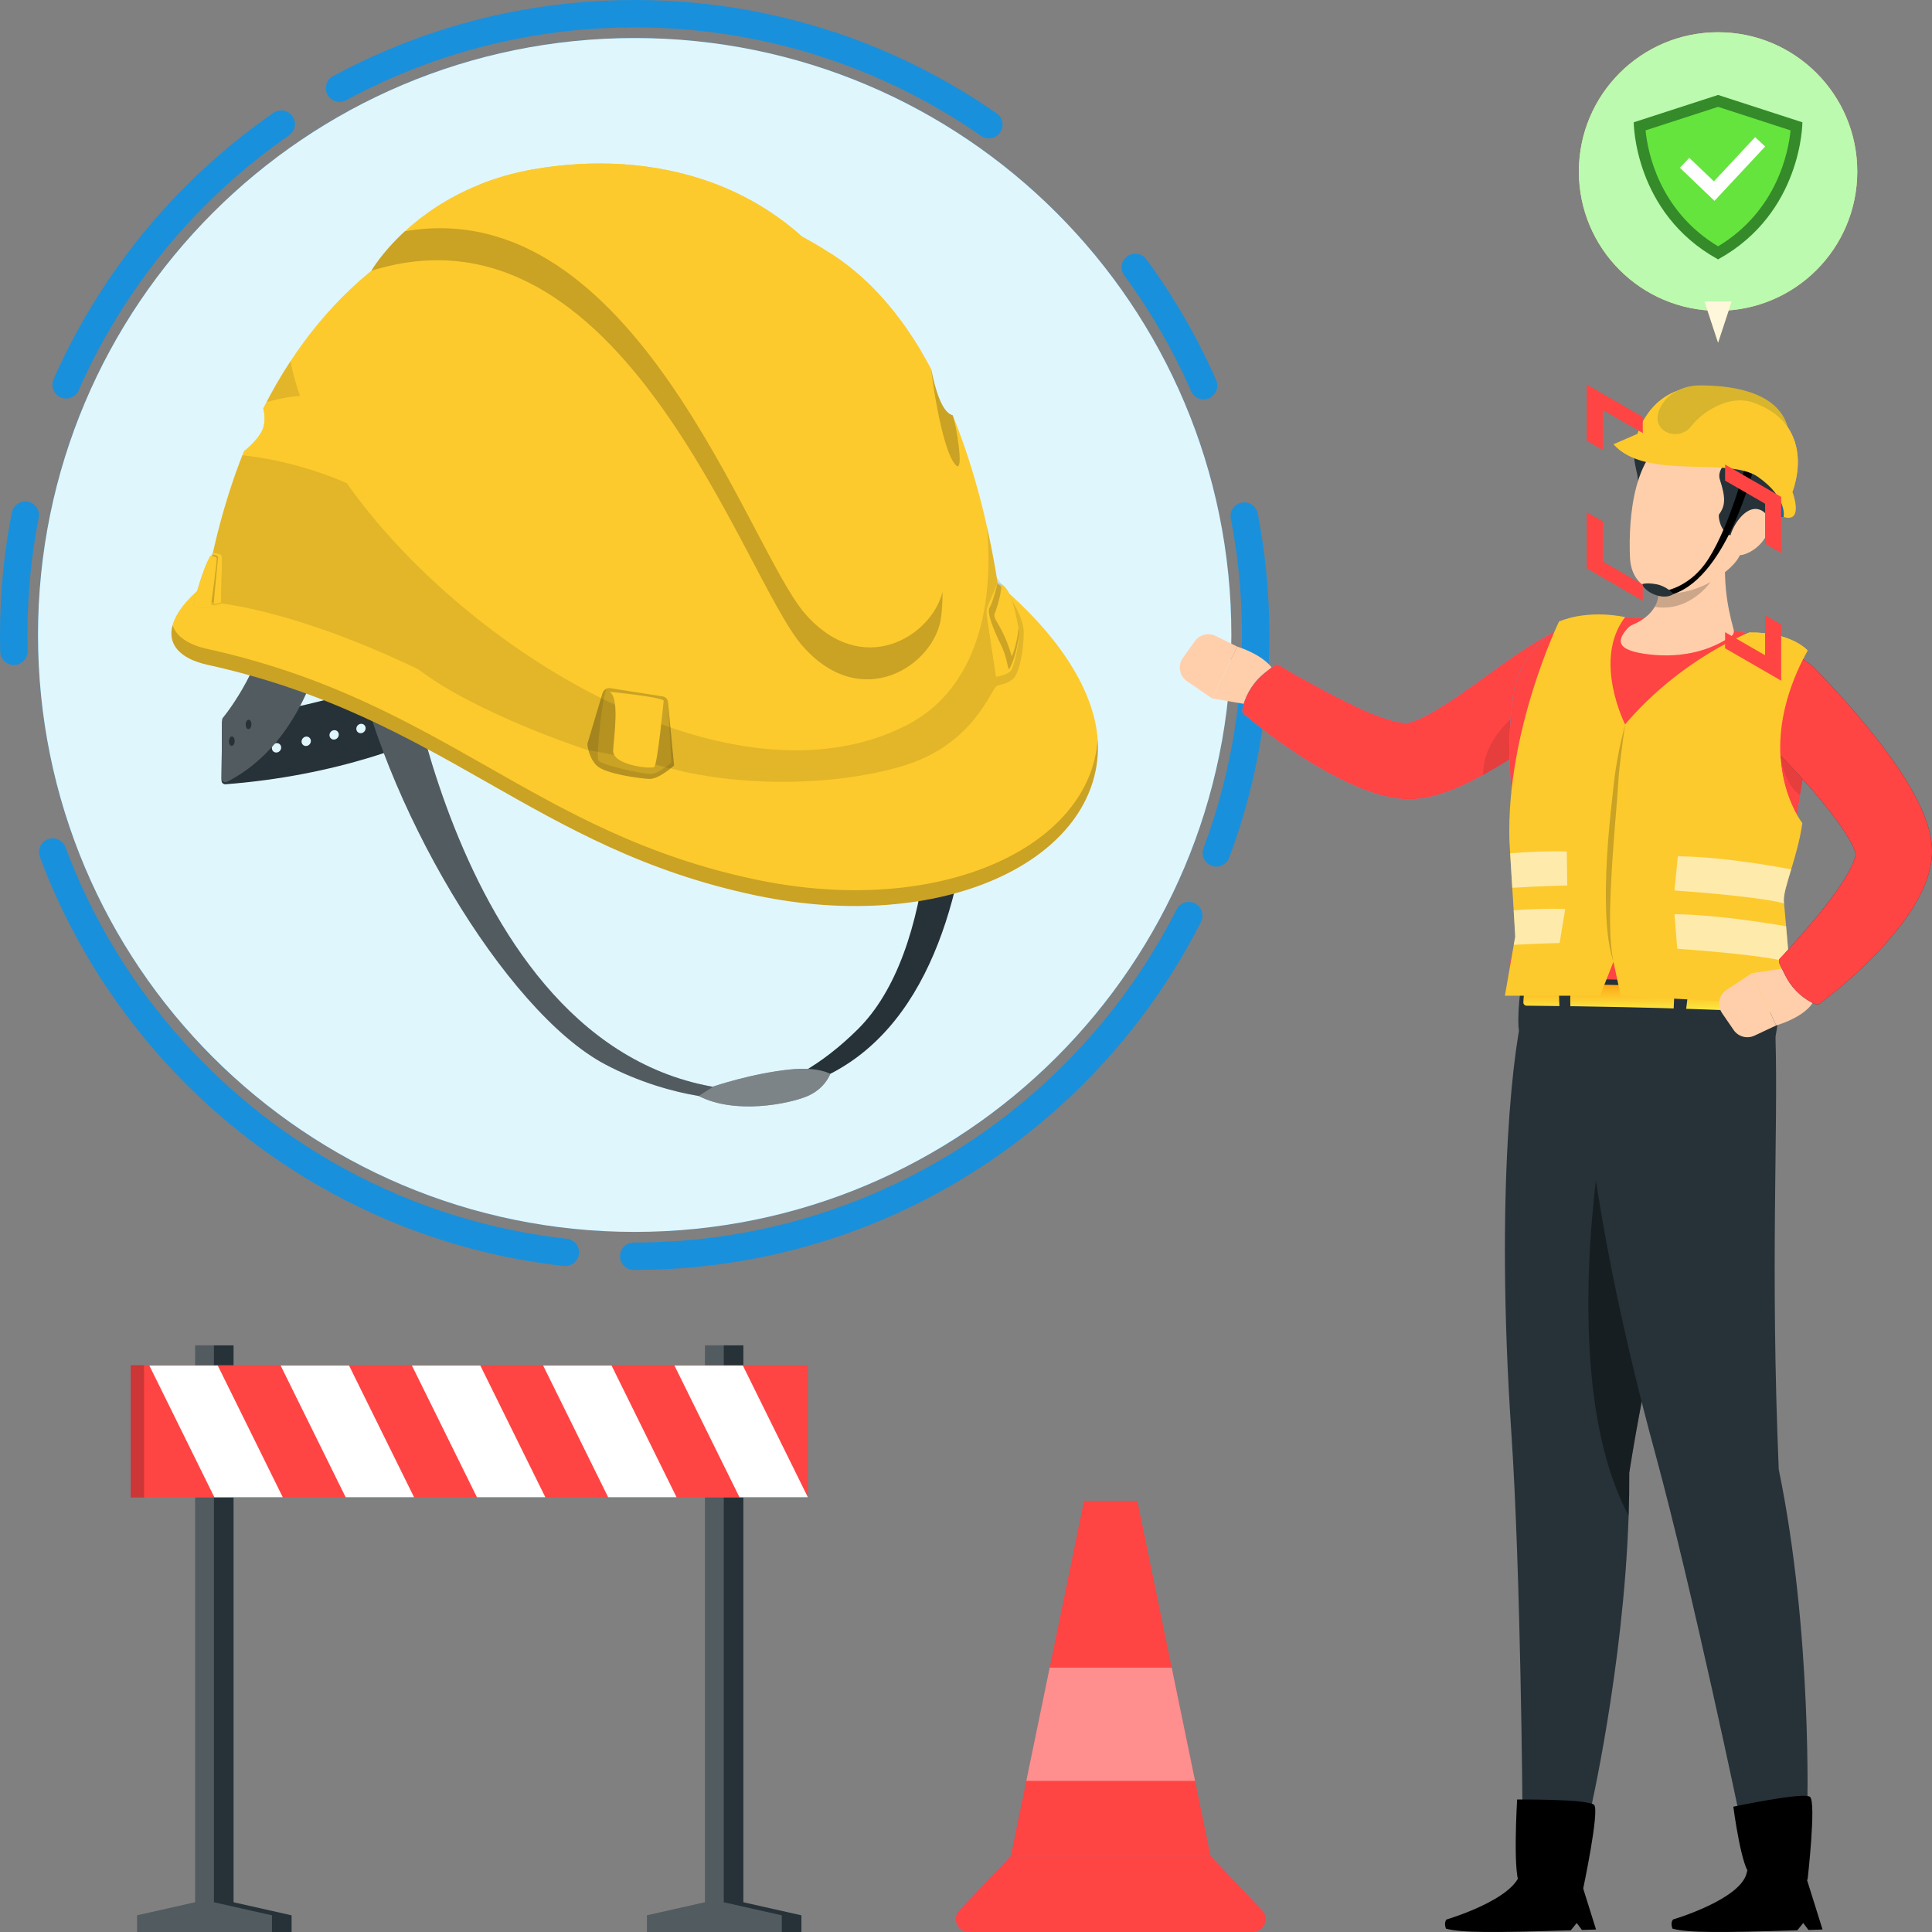 <svg xmlns="http://www.w3.org/2000/svg" width="141" height="141" viewBox="0 0 141 141" fill="none"><rect x="0" y="0" width="141" height="141" fill="#808080" stroke="none"/><path d="M21.281 139.783V141.001H10.01V139.783L14.246 138.829V98.186H17.045V138.829L21.281 139.783Z" fill="#263238"></path><path opacity="0.2" d="M19.85 139.783V141.001H10.01V139.783L14.246 138.829V98.186H15.615V138.829L19.85 139.783Z" fill="white"></path><path d="M58.488 139.783V141.001H47.217V139.783L51.453 138.829V98.186H54.252V138.829L58.488 139.783Z" fill="#263238"></path><path opacity="0.2" d="M57.057 139.783V141.001H47.217V139.783L51.453 138.829V98.186H52.822V138.829L57.057 139.783Z" fill="white"></path><path d="M58.958 99.637H9.539V109.29H58.958V99.637Z" fill="#FF4444"></path><path opacity="0.2" d="M10.514 99.637H9.539V109.29H10.514V99.637Z" fill="black"></path><path d="M20.636 109.269H15.643L10.898 99.657H15.892L20.636 109.269Z" fill="white"></path><path d="M30.218 109.269H25.225L20.48 99.657H25.474L30.218 109.269Z" fill="white"></path><path d="M39.799 109.269H34.806L30.061 99.657H35.054L39.799 109.269Z" fill="white"></path><path d="M49.376 109.269H44.383L39.639 99.657H44.632L49.376 109.269Z" fill="white"></path><path d="M58.959 109.269H53.966L49.221 99.657H54.214L58.959 109.269Z" fill="white"></path><path d="M89.49 141.001H72.631L74.902 129.972L76.608 121.708L79.115 109.536H83.005L85.513 121.708L87.218 129.972L89.49 141.001Z" fill="#FF4444"></path><path d="M73.779 135.442L70.012 139.41C69.443 140.01 69.868 141 70.695 141H91.43C92.257 141 92.681 140.01 92.112 139.41L88.346 135.442H73.779Z" fill="#26A1F0"></path><path d="M73.779 135.442L70.012 139.41C69.443 140.01 69.868 141 70.695 141H91.43C92.257 141 92.681 140.01 92.112 139.41L88.346 135.442H73.779Z" fill="#FF4444"></path><path opacity="0.4" d="M87.218 129.972H74.902L76.608 121.708H85.513L87.218 129.972Z" fill="white"></path><path d="M46.321 89.906C70.37 89.906 89.866 70.401 89.866 46.341C89.866 22.28 70.37 2.776 46.321 2.776C22.271 2.776 2.775 22.28 2.775 46.341C2.775 70.401 22.271 89.906 46.321 89.906Z" fill="#26A1F0"></path><path d="M46.32 91.681C71.349 91.681 91.64 71.382 91.64 46.341C91.64 21.3 71.349 1 46.32 1C21.29 1 1 21.3 1 46.341C1 71.382 21.29 91.681 46.32 91.681Z" stroke="#1990DC" stroke-width="2" stroke-linecap="round" stroke-linejoin="round" stroke-dasharray="49.96 5 24.98 9.99 9.99 14.99"></path><path d="M46.321 89.906C70.37 89.906 89.866 70.401 89.866 46.341C89.866 22.28 70.37 2.776 46.321 2.776C22.271 2.776 2.775 22.28 2.775 46.341C2.775 70.401 22.271 89.906 46.321 89.906Z" fill="#E0F6FD"></path><path d="M16.207 52.724L16.166 56.956C16.164 57.122 16.301 57.249 16.465 57.236C32.503 56.005 41.229 47.864 41.229 47.864L38.514 43.652C30.956 50.717 18.432 52.232 16.471 52.43C16.323 52.445 16.208 52.574 16.207 52.724ZM26.005 53.189C26.005 52.999 26.157 52.837 26.345 52.825C26.532 52.814 26.684 52.958 26.684 53.147C26.684 53.336 26.532 53.499 26.345 53.511C26.157 53.522 26.005 53.378 26.005 53.189ZM24.046 53.652C24.046 53.463 24.198 53.3 24.386 53.289C24.573 53.277 24.725 53.421 24.725 53.611C24.725 53.8 24.573 53.963 24.386 53.974C24.198 53.986 24.046 53.842 24.046 53.652ZM22.009 54.121C22.009 53.932 22.161 53.769 22.349 53.757C22.536 53.746 22.688 53.89 22.688 54.079C22.688 54.268 22.536 54.431 22.349 54.443C22.161 54.455 22.009 54.31 22.009 54.121ZM19.842 54.597C19.842 54.408 19.994 54.245 20.181 54.234C20.369 54.222 20.521 54.366 20.521 54.556C20.521 54.745 20.369 54.908 20.181 54.919C19.994 54.931 19.842 54.787 19.842 54.597ZM17.8 54.723C17.8 54.534 17.952 54.371 18.139 54.36C18.327 54.348 18.479 54.492 18.479 54.682C18.479 54.871 18.327 55.034 18.139 55.045C17.952 55.057 17.8 54.913 17.8 54.723Z" fill="#263238"></path><path d="M16.209 52.559L16.168 56.809C16.166 57.022 16.382 57.158 16.574 57.059C22.42 54.064 23.587 46.73 23.587 46.73L19.99 44.056C19.165 48.688 16.706 51.85 16.275 52.377C16.231 52.43 16.209 52.493 16.209 52.559ZM17.931 52.882C17.931 52.693 18.024 52.534 18.14 52.527C18.255 52.52 18.349 52.667 18.349 52.857C18.349 53.047 18.255 53.206 18.14 53.213C18.024 53.219 17.931 53.072 17.931 52.882ZM16.708 54.105C16.708 53.916 16.802 53.757 16.917 53.749C17.033 53.742 17.126 53.89 17.126 54.08C17.126 54.269 17.033 54.428 16.917 54.435C16.802 54.442 16.708 54.294 16.708 54.105Z" fill="#263238"></path><path opacity="0.2" d="M16.209 52.559L16.168 56.809C16.166 57.022 16.382 57.158 16.574 57.059C22.42 54.064 23.587 46.73 23.587 46.73L19.99 44.056C19.165 48.688 16.706 51.85 16.275 52.377C16.231 52.43 16.209 52.493 16.209 52.559ZM17.931 52.882C17.931 52.693 18.024 52.534 18.14 52.527C18.255 52.52 18.349 52.667 18.349 52.857C18.349 53.047 18.255 53.206 18.14 53.213C18.024 53.219 17.931 53.072 17.931 52.882ZM16.708 54.105C16.708 53.916 16.802 53.757 16.917 53.749C17.033 53.742 17.126 53.89 17.126 54.08C17.126 54.269 17.033 54.428 16.917 54.435C16.802 54.442 16.708 54.294 16.708 54.105Z" fill="white"></path><path d="M29.349 46.385C29.349 46.385 33.968 81.049 56.931 79.569C56.931 79.569 54.608 80.572 50.986 79.984C49.143 79.684 46.622 78.98 44.163 77.677C36.872 73.815 27.791 58.552 25.621 46.667L29.349 46.385Z" fill="#263238"></path><path d="M70.54 42.731C70.54 42.731 75.42 76.304 56.518 79.73C56.518 79.73 53.954 79.981 52.34 79.963C52.34 79.963 57.088 80.61 62.628 75.093C68.168 69.576 69.058 56.325 66.803 42.939L70.54 42.731Z" fill="#263238"></path><path opacity="0.2" d="M29.349 46.385C29.349 46.385 33.968 81.049 56.931 79.569C56.931 79.569 54.608 80.572 50.986 79.984C49.143 79.684 46.622 78.98 44.163 77.677C36.872 73.815 27.791 58.552 25.621 46.667L29.349 46.385Z" fill="white"></path><path d="M60.596 78.37C60.596 78.37 60.222 79.454 58.898 80.009C57.574 80.564 53.649 81.362 50.988 79.984L52.07 79.291C52.07 79.291 54.817 78.347 57.662 78.051C59.718 77.837 60.596 78.37 60.596 78.37Z" fill="#263238"></path><path opacity="0.4" d="M60.596 78.37C60.596 78.37 60.222 79.454 58.898 80.009C57.574 80.564 53.649 81.362 50.988 79.984L52.07 79.291C52.07 79.291 54.817 78.347 57.662 78.051C59.718 77.837 60.596 78.37 60.596 78.37Z" fill="white"></path><path d="M15.148 48.517C32.406 52.325 38.895 61.941 55.192 65.353C68.739 68.186 79.831 62.866 80.126 54.831C80.138 54.546 80.13 54.261 80.109 53.969V53.965C79.565 46.156 68.043 37.677 61.325 36.753C30.712 32.534 13.929 40.8 12.595 45.622C12.219 46.975 13.058 48.056 15.148 48.517Z" fill="#FCCA2D"></path><path opacity="0.2" d="M15.148 48.518C32.406 52.325 38.895 61.941 55.192 65.353C68.739 68.186 79.831 62.866 80.126 54.832C80.138 54.546 80.13 54.261 80.109 53.969C79.561 61.842 68.575 66.998 55.192 64.2C38.896 60.787 32.407 51.172 15.148 47.364C13.696 47.045 12.849 46.424 12.595 45.621C12.219 46.975 13.058 48.056 15.148 48.518Z" fill="black"></path><path d="M72.569 42.88C72.569 42.88 77.184 45.777 78.621 50.137C80.057 54.498 80.092 57.291 75.112 61.009C70.133 64.727 56.725 65.17 47.186 61.149C37.646 57.129 46.663 60.092 47.569 59.684C48.474 59.277 44.156 58.874 39.56 56.802C34.964 54.729 30.019 51.659 30.611 51.341C31.203 51.023 35.939 54.076 39.316 54.955C42.694 55.835 32.735 51.499 32.073 49.197C31.411 46.895 72.569 42.88 72.569 42.88Z" fill="#FCCA2D"></path><path opacity="0.1" d="M72.57 41.923C72.57 41.923 74.713 44.622 74.713 46.111C74.713 47.601 74.347 49.216 73.929 49.553C73.511 49.89 73.234 49.906 72.78 50.041C72.326 50.175 71.16 54.413 65.676 55.965C60.192 57.516 53.558 57.275 49.171 56.139C44.783 55.003 42.865 54.736 42.865 54.736C42.865 54.736 34.842 52.145 30.515 48.838C26.189 45.529 72.57 41.923 72.57 41.923Z" fill="black"></path><path d="M14.854 43.908C14.854 43.908 21.903 44.04 34.509 50.877C45.773 56.984 70.47 61.522 73.35 47.222C73.35 47.222 72.945 39.714 70.204 32.07C69.995 31.479 69.77 30.89 69.524 30.302C69.123 30.215 68.485 29.61 67.961 26.944C67.924 26.867 67.884 26.792 67.839 26.716C67.63 26.332 67.418 25.953 67.197 25.582L67.192 25.578C65.625 22.956 63.661 20.606 61.215 18.893C60.998 18.741 60.773 18.59 60.547 18.447C49.173 11.042 28.806 10.794 19.211 29.806C19.211 29.806 19.502 30.751 19.084 31.516C18.679 32.252 17.853 32.898 17.804 32.934C17.799 32.938 17.799 32.938 17.799 32.938C16.523 36.124 15.521 39.768 14.854 43.908Z" fill="#FCCA2D"></path><path d="M17.801 32.938C27.273 33.808 42.067 44.655 39.559 38.587C37.051 32.515 23.787 27.321 19.212 29.805C19.212 29.805 19.503 30.75 19.086 31.516C18.68 32.251 17.854 32.898 17.805 32.933C17.801 32.938 17.801 32.938 17.801 32.938Z" fill="#FCCA2D"></path><path opacity="0.2" d="M69.75 33.94C70.405 34.647 69.771 30.889 69.525 30.301C69.124 30.215 68.486 29.609 67.962 26.943C67.925 26.867 68.666 32.772 69.75 33.94Z" fill="black"></path><path opacity="0.1" d="M19.453 29.344C20.247 29.113 21.082 28.954 21.896 28.896C21.585 28.031 21.352 27.177 21.204 26.352C20.59 27.291 20.002 28.286 19.453 29.344Z" fill="black"></path><path opacity="0.1" d="M14.854 43.908C14.854 43.908 21.903 44.039 34.509 50.877C45.773 56.984 70.47 61.522 73.35 47.222C73.35 47.222 73.146 43.404 72.028 38.44C72.618 44.936 70.907 50.52 66.128 52.948C53.403 59.405 33.899 47.457 25.315 35.268C23.904 34.644 21.13 33.605 17.689 33.222C16.465 36.338 15.5 39.889 14.854 43.908Z" fill="black"></path><path d="M28.172 25.258C29.895 28.63 28.172 29.398 28.172 29.398C28.172 29.398 32.873 30.843 36.371 33.809C39.874 36.774 41.073 38.936 40.291 40.348C39.506 41.755 36.061 40.332 36.061 40.332C36.061 40.332 37.513 45.857 44.105 49.752C44.105 49.752 49.059 50.479 49.194 50.851C49.325 51.223 49.587 52.682 49.587 52.682C49.587 52.682 55.544 54.955 62.386 53.161C69.227 51.368 70.953 42.791 71.002 39.61C71.055 36.434 70.916 35.372 70.376 33.521C70.376 33.521 70.306 34.802 69.713 34.334C69.202 33.928 67.921 31.772 67.504 26.971C67.463 26.507 67.356 26.043 67.197 25.581L67.192 25.578C65.625 22.956 63.661 20.606 61.215 18.893C60.998 18.741 60.773 18.59 60.547 18.447C62.708 21.359 67.781 29.165 68.996 39.734C70.412 52.022 60.642 51.059 58.187 47.739C55.732 44.423 50.425 31.628 44.104 25.308C39.448 20.657 34.57 18.689 30.229 19.75C28.16 20.255 26.45 21.88 28.172 25.258Z" fill="#FCCA2D"></path><path d="M27.1 19.762C45.434 14.02 54.198 42.114 58.543 47.11C62.884 52.103 68.199 48.54 68.673 45.097C68.743 44.597 68.788 43.954 68.792 43.189C68.796 42.862 68.792 42.511 68.78 42.145C68.624 37.803 67.327 30.594 62.995 22.899C57.426 13.008 47.406 10.882 38.941 12.354C37.459 12.611 36.134 13.007 34.955 13.485C32.582 14.437 30.803 15.724 29.546 16.88C27.852 18.439 27.1 19.762 27.1 19.762Z" fill="#FCCA2D"></path><path opacity="0.2" d="M27.1 19.762C45.434 14.02 54.198 42.114 58.543 47.11C62.884 52.102 68.199 48.539 68.673 45.097C68.743 44.597 68.788 43.954 68.792 43.189C67.966 46.487 62.908 49.568 58.743 44.776C54.582 39.987 46.362 13.988 29.546 16.88C27.852 18.439 27.1 19.762 27.1 19.762Z" fill="black"></path><path d="M34.955 13.484C37.574 12.823 39.525 13.017 39.349 13.701C39.038 14.935 42.12 13.687 42.864 15.013C43.613 16.338 40.037 17.385 44.836 21.221C50.163 25.484 55.49 35.175 57.529 40.169C59.566 45.159 61.837 46.973 65.257 46.072C67.127 45.581 68.195 43.726 68.78 42.144C68.625 37.803 67.328 30.594 62.995 22.899C57.426 13.007 47.406 10.882 38.941 12.354C37.459 12.611 36.133 13.007 34.955 13.484Z" fill="#FCCA2D"></path><path opacity="0.2" d="M49.193 55.868L48.751 51.233C48.731 51.024 48.578 50.86 48.374 50.828L44.533 50.224C44.289 50.186 44.045 50.345 43.972 50.59L42.865 54.297C42.865 54.297 42.937 55.292 43.564 55.886C44.191 56.48 46.697 56.818 47.394 56.846C48.09 56.873 49.193 55.868 49.193 55.868Z" fill="black"></path><path opacity="0.1" d="M42.865 54.3C42.865 54.3 42.939 55.291 43.565 55.884C44.191 56.482 46.699 56.819 47.395 56.846C48.09 56.873 49.195 55.867 49.195 55.867L48.753 51.234L48.998 55.656C48.998 55.656 48.057 56.453 47.534 56.486C47.01 56.519 43.843 55.834 43.667 55.493C43.499 55.161 43.953 50.765 44.281 50.253C44.137 50.312 44.019 50.435 43.974 50.59L42.865 54.3Z" fill="black"></path><path d="M48.438 51.125C48.438 51.125 47.986 55.825 47.742 55.98C47.498 56.136 44.678 55.852 44.747 54.758C44.817 53.664 45.234 50.86 44.469 50.486C44.469 50.486 48.115 50.838 48.438 51.125Z" fill="#FCCA2D"></path><path opacity="0.1" d="M72.811 42.549L72.105 44.148C71.999 44.386 71.963 44.646 72.001 44.896L72.686 49.404C72.686 49.404 73.511 49.296 73.79 48.943C74.068 48.59 74.486 46.551 74.347 45.878C74.207 45.205 73.853 42.626 72.811 42.549Z" fill="black"></path><path d="M72 44.896L72.683 49.403C72.683 49.403 73.51 49.294 73.788 48.942C74.033 48.629 74.389 47 74.369 46.163C74.255 47.673 73.719 48.822 73.633 48.828C73.547 48.833 73.494 47.94 73.039 47.034C72.589 46.132 71.984 44.707 72.221 44.345C72.459 43.979 72.81 42.548 72.81 42.548L72.103 44.15C72 44.388 71.963 44.646 72 44.896Z" fill="#FCCA2D"></path><path d="M72.568 44.856C72.568 45.179 72.761 45.349 73.076 45.957C73.616 46.998 73.841 47.918 73.841 47.918C74.131 47.206 74.27 46.466 74.336 45.822C74.201 45.148 73.894 43.085 73.092 42.634C73.071 43.594 72.568 44.856 72.568 44.856Z" fill="#FCCA2D"></path><path opacity="0.1" d="M16.133 44.033L16.21 40.708C16.213 40.563 16.116 40.441 15.975 40.416L15.539 40.339C15.539 40.339 15.012 40.663 14.105 44.158C14.105 44.158 14.679 44.714 16.133 44.033Z" fill="black"></path><path d="M14.105 44.157C14.105 44.157 14.658 44.693 16.061 44.065C15.824 44.133 15.377 44.243 15.411 44.068C15.456 43.825 15.865 40.804 15.812 40.7C15.779 40.64 15.541 40.589 15.361 40.558C15.136 40.92 14.703 41.843 14.105 44.157Z" fill="#FCCA2D"></path><path d="M15.913 40.694C15.905 40.81 15.586 43.896 15.61 44.01C15.635 44.124 16.13 43.978 16.13 43.978L16.208 40.709C16.212 40.564 16.114 40.442 15.975 40.418L15.537 40.337L15.533 40.342C15.524 40.371 15.496 40.493 15.61 40.502C15.737 40.511 15.926 40.578 15.913 40.694Z" fill="#FCCA2D"></path><path d="M125.387 22.68C130.997 22.68 135.545 18.13 135.545 12.517C135.545 6.904 130.997 2.354 125.387 2.354C119.777 2.354 115.229 6.904 115.229 12.517C115.229 18.13 119.777 22.68 125.387 22.68Z" fill="#FDE586"></path><path d="M125.387 22.68C130.997 22.68 135.545 18.13 135.545 12.517C135.545 6.904 130.997 2.354 125.387 2.354C119.777 2.354 115.229 6.904 115.229 12.517C115.229 18.13 119.777 22.68 125.387 22.68Z" fill="#BBFAAF"></path><path d="M131.541 8.926L125.41 6.937L125.387 6.929L125.364 6.937L119.232 8.926C119.232 8.926 119.238 15.529 125.364 18.917L125.387 18.931L125.41 18.917C131.536 15.529 131.541 8.926 131.541 8.926Z" fill="#358A2A"></path><path d="M125.386 17.977C121.075 15.372 120.251 11.085 120.094 9.515L125.386 7.798L130.677 9.515C130.521 11.085 129.698 15.38 125.386 17.977Z" fill="#65E43E"></path><path d="M124.398 22L125.387 25.005L126.375 22H124.398Z" fill="#FDE586"></path><path opacity="0.7" d="M124.398 22L125.387 25.005L126.375 22H124.398Z" fill="white"></path><path d="M122.943 11.881L125.105 13.947L128.457 10.352" stroke="white" stroke-miterlimit="10"></path><path d="M91.904 51.563L88.451 50.967L90.297 47.191C90.297 47.191 93.358 48.11 93.133 49.816L91.904 51.563Z" fill="#FFCFAB"></path><path d="M86.331 48.009L87.201 46.795C87.547 46.311 88.192 46.15 88.725 46.413L90.298 47.191L88.452 50.967L86.631 49.719C86.07 49.334 85.934 48.563 86.331 48.009Z" fill="#FFCFAB"></path><path d="M116.496 51.603C116.249 51.683 115.86 51.859 115.458 52.077C115.052 52.296 114.619 52.556 114.177 52.833C113.293 53.389 112.364 54 111.408 54.625C110.449 55.249 109.455 55.888 108.37 56.491C107.271 57.087 106.129 57.694 104.571 58.107C104.156 58.202 103.771 58.288 103.235 58.321L102.835 58.337L102.479 58.321C102.231 58.313 102.028 58.281 101.812 58.251C100.977 58.121 100.298 57.9 99.658 57.663C98.388 57.183 97.3 56.608 96.246 56.006C95.194 55.407 94.217 54.735 93.256 54.06C92.782 53.712 92.313 53.361 91.854 52.996L91.17 52.443L90.829 52.16C90.707 52.074 90.6 51.978 90.716 51.543C90.982 50.534 91.562 49.691 92.323 49.092L92.816 48.703C93.157 48.434 93.28 48.502 93.385 48.58L93.733 48.784L94.436 49.187C94.907 49.453 95.378 49.719 95.852 49.974C96.786 50.507 97.743 50.981 98.674 51.442C99.604 51.892 100.548 52.293 101.405 52.544C101.827 52.669 102.236 52.752 102.516 52.768C102.58 52.768 102.655 52.779 102.688 52.769C102.71 52.767 102.731 52.766 102.753 52.767C102.762 52.761 102.766 52.757 102.773 52.755C102.799 52.752 102.963 52.708 103.093 52.668C103.703 52.467 104.563 52.003 105.398 51.467C106.244 50.92 107.119 50.308 108.015 49.663C108.915 49.02 109.825 48.34 110.825 47.67C111.326 47.335 111.846 46.999 112.419 46.667C112.997 46.336 113.613 46.002 114.425 45.7L114.444 45.692C116.063 45.089 117.864 45.914 118.466 47.533C119.068 49.153 118.244 50.955 116.626 51.557C116.587 51.572 116.535 51.59 116.496 51.603Z" fill="#2EAEFF"></path><path d="M116.498 51.603C116.251 51.683 115.862 51.859 115.46 52.077C115.054 52.296 114.621 52.556 114.179 52.833C113.295 53.389 112.366 54 111.41 54.625C110.451 55.249 109.457 55.888 108.372 56.491C107.273 57.087 106.131 57.694 104.573 58.107C104.158 58.202 103.773 58.288 103.237 58.321L102.837 58.337L102.481 58.321C102.233 58.313 102.029 58.281 101.814 58.251C100.979 58.121 100.3 57.9 99.66 57.663C98.39 57.183 97.302 56.608 96.247 56.006C95.196 55.407 94.219 54.735 93.258 54.06C92.784 53.712 92.315 53.361 91.856 52.996L91.172 52.443L90.831 52.16C90.709 52.074 90.602 51.978 90.717 51.543C90.984 50.534 91.564 49.691 92.325 49.092L92.818 48.703C93.159 48.434 93.282 48.502 93.387 48.58L93.734 48.784L94.438 49.187C94.909 49.453 95.38 49.719 95.854 49.974C96.788 50.507 97.745 50.981 98.675 51.442C99.606 51.892 100.55 52.293 101.407 52.544C101.829 52.669 102.238 52.752 102.518 52.768C102.582 52.768 102.657 52.779 102.69 52.769C102.712 52.767 102.733 52.766 102.755 52.767C102.764 52.761 102.768 52.757 102.775 52.755C102.801 52.752 102.965 52.708 103.095 52.668C103.705 52.467 104.565 52.003 105.4 51.467C106.246 50.92 107.121 50.308 108.017 49.663C108.917 49.02 109.827 48.34 110.827 47.67C111.328 47.335 111.848 46.999 112.421 46.667C112.999 46.336 113.615 46.002 114.427 45.7L114.446 45.692C116.065 45.089 117.866 45.914 118.468 47.533C119.07 49.153 118.246 50.955 116.628 51.557C116.589 51.572 116.537 51.59 116.498 51.603Z" fill="#FF4444"></path><path opacity="0.1" d="M112.683 53.794C112.266 54.063 111.84 54.344 111.407 54.625C110.449 55.248 109.458 55.889 108.371 56.492C108.33 56.513 108.293 56.534 108.252 56.558C108.156 53.224 112.253 50.951 112.253 50.951C112.609 51.782 112.728 52.778 112.683 53.794Z" fill="black"></path><path d="M129.348 46.626C125.879 45.735 121.131 45.08 117.277 44.987C113.811 44.903 110.837 47.474 110.403 50.915C109.624 57.1 110.986 59.294 110.79 68.922C109.795 69.922 110.217 71.598 110.911 71.861C116.74 74.067 125.899 73.51 128.949 73.193C130.292 73.054 129.764 71.216 129.764 71.216C130.187 68.012 129.509 68.183 130.192 64.242C131.232 60.398 131.195 57.399 132.632 52.3C133.329 49.826 131.838 47.265 129.348 46.626Z" fill="#2EAEFF"></path><path d="M132.631 52.302C132.508 52.748 132.392 53.178 132.289 53.592C131.867 55.253 131.599 56.691 131.376 58.029C131.021 60.182 130.777 62.079 130.191 64.244C129.509 68.186 130.187 68.012 129.765 71.218C129.765 71.218 130.294 73.053 128.952 73.194C125.9 73.512 116.739 74.066 110.912 71.859C110.218 71.599 109.796 69.921 110.792 68.921C110.986 59.294 109.623 57.1 110.404 50.914C110.838 47.472 113.811 44.902 117.276 44.989C121.129 45.08 125.879 45.737 129.348 46.625C131.839 47.266 133.33 49.828 132.631 52.302Z" fill="#FF4444"></path><path opacity="0.1" d="M132.289 53.592C131.868 55.253 131.6 56.691 131.376 58.03C129.535 56.79 129.63 52.261 129.63 52.261C130.625 52.505 131.537 52.997 132.289 53.592Z" fill="black"></path><path d="M112.06 128.793C111.835 130.859 111.632 136.85 111.182 138.31C112.025 139.897 113.2 140.243 113.962 139.318C114.724 138.393 116.207 130.354 116.207 130.354L112.06 128.793Z" fill="#FFCFAB"></path><path d="M110.3 104.561C110.993 114.87 111.113 132.191 111.113 132.191L116.011 132.406C116.011 132.406 118.485 121.762 118.861 110.614C118.894 109.569 118.911 108.523 118.906 107.478C120.125 99.793 121.591 94.037 122.888 89.306C124.102 84.868 125.172 81.34 125.75 77.964L111.295 73.266C110.489 75.79 109.097 86.665 110.3 104.561Z" fill="#263238"></path><path d="M115.544 137.83C114.614 137.9 111.57 137.905 110.969 137.536C110.369 137.167 110.722 131.331 110.722 131.331C110.722 131.331 115.952 131.282 116.347 131.731C116.742 132.18 115.544 137.83 115.544 137.83Z" fill="black"></path><path d="M105.582 140.083C105.582 140.083 110.592 138.606 110.958 136.633C110.994 136.439 111.156 136.311 111.363 136.345L115 136.953C115.17 136.982 115.319 137.112 115.371 137.277L116.481 140.819L115.452 140.851L115.071 140.343L114.64 140.876C109.056 141.051 106.641 141.067 105.525 140.753C105.349 140.265 105.582 140.083 105.582 140.083Z" fill="black"></path><path opacity="0.4" d="M118.86 110.614C118.893 109.569 118.91 108.524 118.906 107.478C120.124 99.793 121.59 94.037 122.887 89.306C121.33 84.868 119.348 81.538 117.208 81.149C117.208 81.149 113.409 100.433 118.86 110.614Z" fill="black"></path><path d="M110.822 74.955C110.743 73.288 111.086 71.53 111.086 71.53C111.113 71.172 127.791 71.768 129.169 71.929C130.896 72.129 128.813 79.928 127.248 82.515C115.138 82.38 111.041 77.064 110.822 74.955Z" fill="#263238"></path><path d="M111.487 71.898C113.396 71.746 125.785 71.937 129.095 72.422C129.188 72.436 129.265 72.503 129.287 72.595C129.392 73.02 129.36 73.434 129.324 73.675C129.306 73.797 129.199 73.883 129.076 73.876C127.905 73.809 121.796 73.486 111.415 73.397C111.281 73.396 111.17 73.284 111.176 73.15C111.189 72.821 111.24 72.362 111.27 72.108C111.284 71.995 111.373 71.908 111.487 71.898Z" fill="url(#paint0_linear_8146_43343)"></path><path d="M122.14 71.715C122.263 71.979 122.123 73.988 122.123 73.988L123.012 73.955C123.012 73.955 123.281 72.273 123.155 71.792C122.573 71.691 122.14 71.715 122.14 71.715Z" fill="#263238"></path><path d="M114.744 71.664C114.52 72.322 114.621 73.739 114.621 73.739L113.831 73.748C113.831 73.748 113.702 72.112 113.859 71.683C114.468 71.556 114.744 71.664 114.744 71.664Z" fill="#263238"></path><path d="M129.815 107.239C129.19 92.182 129.781 82.739 129.577 75.664L115.598 75.203C115.308 77.838 116.091 88.773 120.802 106.079C123.516 116.048 127.055 133.006 127.055 133.006L131.897 132.25C131.897 132.25 132.282 119.182 129.815 107.239Z" fill="#263238"></path><path d="M131.919 137.185C131.021 137.437 128.437 137.041 127.776 136.798C127.115 136.555 126.5 131.853 126.5 131.853C126.5 131.853 131.617 130.771 132.093 131.134C132.569 131.496 131.919 137.185 131.919 137.185Z" fill="black"></path><path d="M122.114 140.082C122.114 140.082 127.122 138.605 127.489 136.632C127.525 136.438 127.688 136.31 127.893 136.344L131.531 136.953C131.701 136.981 131.85 137.112 131.902 137.277L133.012 140.818L131.983 140.851L131.602 140.343L131.171 140.876C125.587 141.051 123.172 141.067 122.056 140.753C121.88 140.264 122.114 140.082 122.114 140.082Z" fill="black"></path><path d="M126.074 38.878C125.649 42.137 126.023 44.093 126.524 45.95C126.573 46.129 126.509 46.321 126.357 46.426C124.968 47.388 122.948 48.059 120.361 47.76C117.805 47.465 118.054 46.685 118.774 45.866C118.877 45.749 119.007 45.66 119.149 45.598C121.029 44.788 121.27 43.409 120.891 42.509L126.074 38.878Z" fill="#FFCFAB"></path><path opacity="0.2" d="M126.072 38.878L120.888 42.51C121.103 43.013 121.121 43.672 120.758 44.295C121.668 44.443 122.642 44.272 123.55 43.683C124.876 42.821 125.438 41.672 125.955 40.016C125.98 39.655 126.021 39.279 126.072 38.878Z" fill="black"></path><path d="M130.171 37.73C129.003 37.822 122.507 35.99 121.2 34.512C119.893 33.035 126.728 31.717 128.782 33.037C130.836 34.357 131.455 37.628 130.171 37.73Z" fill="#2EAEFF"></path><path opacity="0.4" d="M130.171 37.73C129.003 37.822 122.507 35.99 121.2 34.512C119.893 33.035 126.728 31.717 128.782 33.037C130.836 34.357 131.455 37.628 130.171 37.73Z" fill="black"></path><path d="M119.658 32.242C118.789 33.143 119.642 34.425 119.543 35.356C119.444 36.288 119.203 37.493 120.485 36.285C121.766 35.078 121.003 31.003 119.658 32.242Z" fill="#263238"></path><path d="M127.737 36.873C127.129 39.962 127.508 40.518 125.721 41.893C123.033 43.961 119.098 43.914 118.958 40.684C118.831 37.776 119.223 32.59 122.438 31.785C125.605 30.993 128.346 33.784 127.737 36.873Z" fill="#FFCFAB"></path><path d="M127.141 38.94C125.679 39.697 125.353 37.687 125.46 37.54C125.93 36.897 125.945 36.325 125.521 35.012C125.098 33.698 127.762 32.386 129.592 33.063C131.276 33.686 129.449 34.911 129.597 36.045C129.861 38.065 128.319 38.33 127.141 38.94Z" fill="#263238"></path><path d="M128.882 39.142C128.477 39.85 127.833 40.306 127.248 40.473C126.367 40.724 126.014 39.847 126.332 38.938C126.617 38.12 127.42 37.004 128.269 37.156C129.105 37.306 129.345 38.334 128.882 39.142Z" fill="#FFCFAB"></path><path d="M128.005 34.078C128.005 34.078 125.976 42.584 121.712 43.465L120.879 43.213C120.879 43.213 123.149 43.251 124.731 40.714C126.312 38.178 127.389 33.944 127.389 33.944L128.005 34.078Z" fill="black"></path><path d="M122.135 43.348C122.135 43.348 121.653 42.782 120.89 42.64C120.128 42.498 119.832 42.641 119.832 42.641C119.832 42.641 120.035 43.156 120.869 43.435C121.704 43.714 122.135 43.348 122.135 43.348Z" fill="#263238"></path><path d="M117.752 32.422C120.106 35.093 126.142 33.284 128.311 34.812C130.467 36.33 130.174 37.713 130.17 37.73C131.678 38.184 130.818 35.903 130.818 35.903C132.316 31.483 129.338 28.868 124.826 28.298C120.6 27.765 119.517 31.658 119.517 31.658L117.752 32.422Z" fill="#FCCA2D"></path><path d="M119.52 31.658C120.499 33.227 126.421 32.933 128.649 33.661C130.876 34.39 130.819 35.902 130.819 35.902C132.317 31.483 129.34 28.867 124.828 28.298C120.601 27.765 119.52 31.658 119.52 31.658Z" fill="#FCCA2D"></path><path d="M127.961 29.382C126.156 28.75 124.184 30.112 123.424 31.113C122.665 32.113 121.023 31.71 120.968 30.577C120.956 30.325 121.023 30.068 121.135 29.822C121.609 28.775 122.757 28.14 124.004 28.129C126.118 28.111 129.741 28.486 130.475 31.177C130.475 31.177 129.819 30.032 127.961 29.382Z" fill="#D8B52C"></path><path d="M130.724 63.45C130.406 64.504 130.137 65.347 130.191 65.835C130.195 65.864 130.199 65.893 130.203 65.929C130.232 66.235 130.29 66.847 130.352 67.599C130.422 68.392 130.501 69.343 130.579 70.235C130.715 71.892 130.84 73.363 130.84 73.363L118.284 72.669L117.751 70.194L116.773 72.669H109.83L110.478 68.954L110.586 68.351L110.47 66.43L110.367 64.793L110.214 62.273L110.16 61.392C109.913 53.311 113.782 45.357 113.782 45.357C116.062 44.427 118.602 45.038 118.602 45.038C116.211 48.158 118.602 52.868 118.602 52.868C122.678 48.063 127.668 46.162 127.668 46.162C130.757 46.113 131.918 47.472 131.918 47.472C127.659 55.277 131.537 60.066 131.537 60.066C131.368 61.294 131.021 62.463 130.724 63.45Z" fill="#FCCA2D"></path><path opacity="0.6" d="M130.191 65.835C130.195 65.864 130.199 65.893 130.203 65.929C128.089 65.376 122.203 64.991 122.203 64.991L122.451 62.492C125.83 62.525 129.902 63.289 130.724 63.45C130.405 64.504 130.137 65.347 130.191 65.835Z" fill="white"></path><path opacity="0.6" d="M130.579 70.235C128.634 69.653 122.41 69.243 122.41 69.243L122.203 66.719C125.115 66.747 128.811 67.334 130.352 67.599C130.422 68.392 130.5 69.343 130.579 70.235Z" fill="white"></path><path opacity="0.6" d="M114.38 64.62C114.38 64.62 112.431 64.665 110.366 64.793L110.213 62.273C111.539 62.165 113.005 62.099 114.347 62.141L114.38 64.62Z" fill="white"></path><path opacity="0.6" d="M114.235 66.335L113.822 68.822C113.822 68.822 112.274 68.859 110.477 68.954L110.584 68.351L110.469 66.43C111.725 66.343 113.05 66.297 114.235 66.335Z" fill="white"></path><g opacity="0.2"><path d="M118.603 52.868C118.504 53.59 118.396 54.307 118.314 55.029C118.222 55.747 118.138 56.467 118.098 57.186C118.01 58.642 117.862 60.082 117.764 61.529C117.653 62.975 117.568 64.42 117.521 65.867C117.495 66.59 117.498 67.314 117.522 68.036C117.547 68.759 117.608 69.48 117.752 70.194C117.307 68.799 117.234 67.317 117.203 65.865C117.175 64.406 117.25 62.95 117.352 61.498C117.461 60.048 117.62 58.599 117.783 57.16C117.946 55.704 118.238 54.278 118.603 52.868Z" fill="black"></path></g><path d="M131.321 70.498L127.857 71.025L129.628 74.837C129.628 74.837 132.707 73.979 132.515 72.269L131.321 70.498Z" fill="#FFCFAB"></path><path d="M125.679 73.94L126.524 75.172C126.861 75.662 127.503 75.836 128.041 75.584L129.629 74.837L127.858 71.025L126.013 72.238C125.444 72.611 125.293 73.379 125.679 73.94Z" fill="#FFCFAB"></path><path d="M132.369 48.709C133.214 49.564 133.962 50.371 134.73 51.23C135.491 52.082 136.222 52.964 136.941 53.879C137.658 54.795 138.358 55.744 139.012 56.788C139.34 57.31 139.658 57.862 139.961 58.461C140.261 59.067 140.553 59.706 140.779 60.54C140.831 60.767 140.884 60.975 140.923 61.219L140.972 61.606L140.991 61.8L140.999 62.019C141.012 62.603 140.929 63.104 140.82 63.546C140.595 64.428 140.265 65.103 139.927 65.717C139.239 66.928 138.47 67.886 137.68 68.793C136.894 69.701 136.047 70.503 135.2 71.286C134.767 71.669 134.331 72.043 133.885 72.405L133.207 72.94L132.863 73.204C132.753 73.303 132.64 73.384 132.24 73.174C131.359 72.71 130.693 71.998 130.282 71.168L129.945 70.489C129.752 70.1 129.844 70 129.938 69.918L130.203 69.633L130.728 69.054C131.075 68.666 131.422 68.277 131.757 67.882C132.444 67.109 133.079 66.303 133.678 65.518C134.266 64.733 134.798 63.921 135.135 63.198C135.301 62.844 135.408 62.508 135.428 62.323C135.441 62.232 135.429 62.187 135.419 62.224C135.422 62.259 135.398 62.213 135.402 62.211C135.393 62.186 135.37 62.131 135.361 62.092C135.284 61.873 135.111 61.517 134.898 61.159C134.683 60.796 134.433 60.413 134.154 60.026C133.593 59.253 132.963 58.465 132.294 57.691C131.628 56.914 130.917 56.155 130.199 55.396C129.489 54.647 128.725 53.875 128.012 53.197L127.989 53.175C126.738 51.984 126.689 50.004 127.879 48.752C129.07 47.5 131.049 47.45 132.301 48.642C132.32 48.661 132.349 48.69 132.369 48.709Z" fill="#173B51"></path><path d="M132.368 48.709C133.214 49.564 133.962 50.371 134.73 51.23C135.491 52.082 136.222 52.964 136.941 53.879C137.658 54.795 138.358 55.744 139.012 56.788C139.34 57.31 139.658 57.862 139.961 58.461C140.261 59.067 140.553 59.706 140.779 60.54C140.831 60.767 140.884 60.975 140.923 61.219L140.972 61.606L140.991 61.8L140.999 62.019C141.012 62.603 140.929 63.104 140.82 63.546C140.595 64.428 140.265 65.103 139.927 65.717C139.239 66.928 138.47 67.886 137.68 68.793C136.894 69.701 136.048 70.503 135.2 71.286C134.767 71.669 134.331 72.043 133.885 72.405L133.207 72.94L132.863 73.204C132.753 73.303 132.64 73.384 132.24 73.174C131.359 72.71 130.693 71.998 130.282 71.168L129.945 70.489C129.752 70.1 129.844 70 129.938 69.918L130.203 69.633L130.727 69.054C131.075 68.666 131.422 68.277 131.757 67.882C132.444 67.109 133.079 66.303 133.678 65.518C134.266 64.733 134.798 63.921 135.135 63.198C135.301 62.844 135.408 62.508 135.428 62.323C135.441 62.232 135.429 62.187 135.419 62.224C135.422 62.259 135.398 62.213 135.402 62.211C135.393 62.186 135.369 62.131 135.361 62.092C135.284 61.873 135.111 61.517 134.898 61.159C134.683 60.796 134.433 60.413 134.154 60.026C133.593 59.253 132.963 58.465 132.294 57.691C131.628 56.914 130.917 56.155 130.199 55.396C129.489 54.647 128.725 53.875 128.012 53.197L127.989 53.175C126.738 51.984 126.689 50.004 127.879 48.752C129.069 47.5 131.049 47.45 132.3 48.642C132.32 48.661 132.349 48.69 132.368 48.709Z" fill="#FF4444"></path><path d="M130.976 59.153C130.085 57.414 128.752 53.278 131.92 47.473C131.92 47.473 130.758 46.112 127.667 46.162C127.667 46.162 127.648 46.169 127.61 46.184C122.79 48.125 122.525 54.861 127.159 57.214L130.976 59.153Z" fill="#FCCA2D"></path><path d="M125.9 33.901L128.818 35.586L129.993 36.264V37.439V40.358L128.818 39.68V36.761L125.9 35.076V33.901Z" fill="#FF4444"></path><path d="M115.801 32.161V29.242V28.067L116.975 28.745L119.893 30.43V31.606L116.975 29.921V32.839L115.801 32.161Z" fill="#FF4444"></path><path d="M119.893 43.843L116.975 42.157L115.801 41.478V40.303V37.384L116.975 38.062V40.982L119.893 42.667V43.843Z" fill="#FF4444"></path><path d="M129.993 45.581V48.5V49.675L128.818 48.997L125.9 47.312V46.137L128.818 47.822V44.903L129.993 45.581Z" fill="#FF4444"></path><defs><linearGradient id="paint0_linear_8146_43343" x1="120.67" y1="73.733" x2="120.668" y2="71.097" gradientUnits="userSpaceOnUse"><stop stop-color="#FBE942"></stop><stop offset="1" stop-color="#FF8C04"></stop></linearGradient></defs></svg>